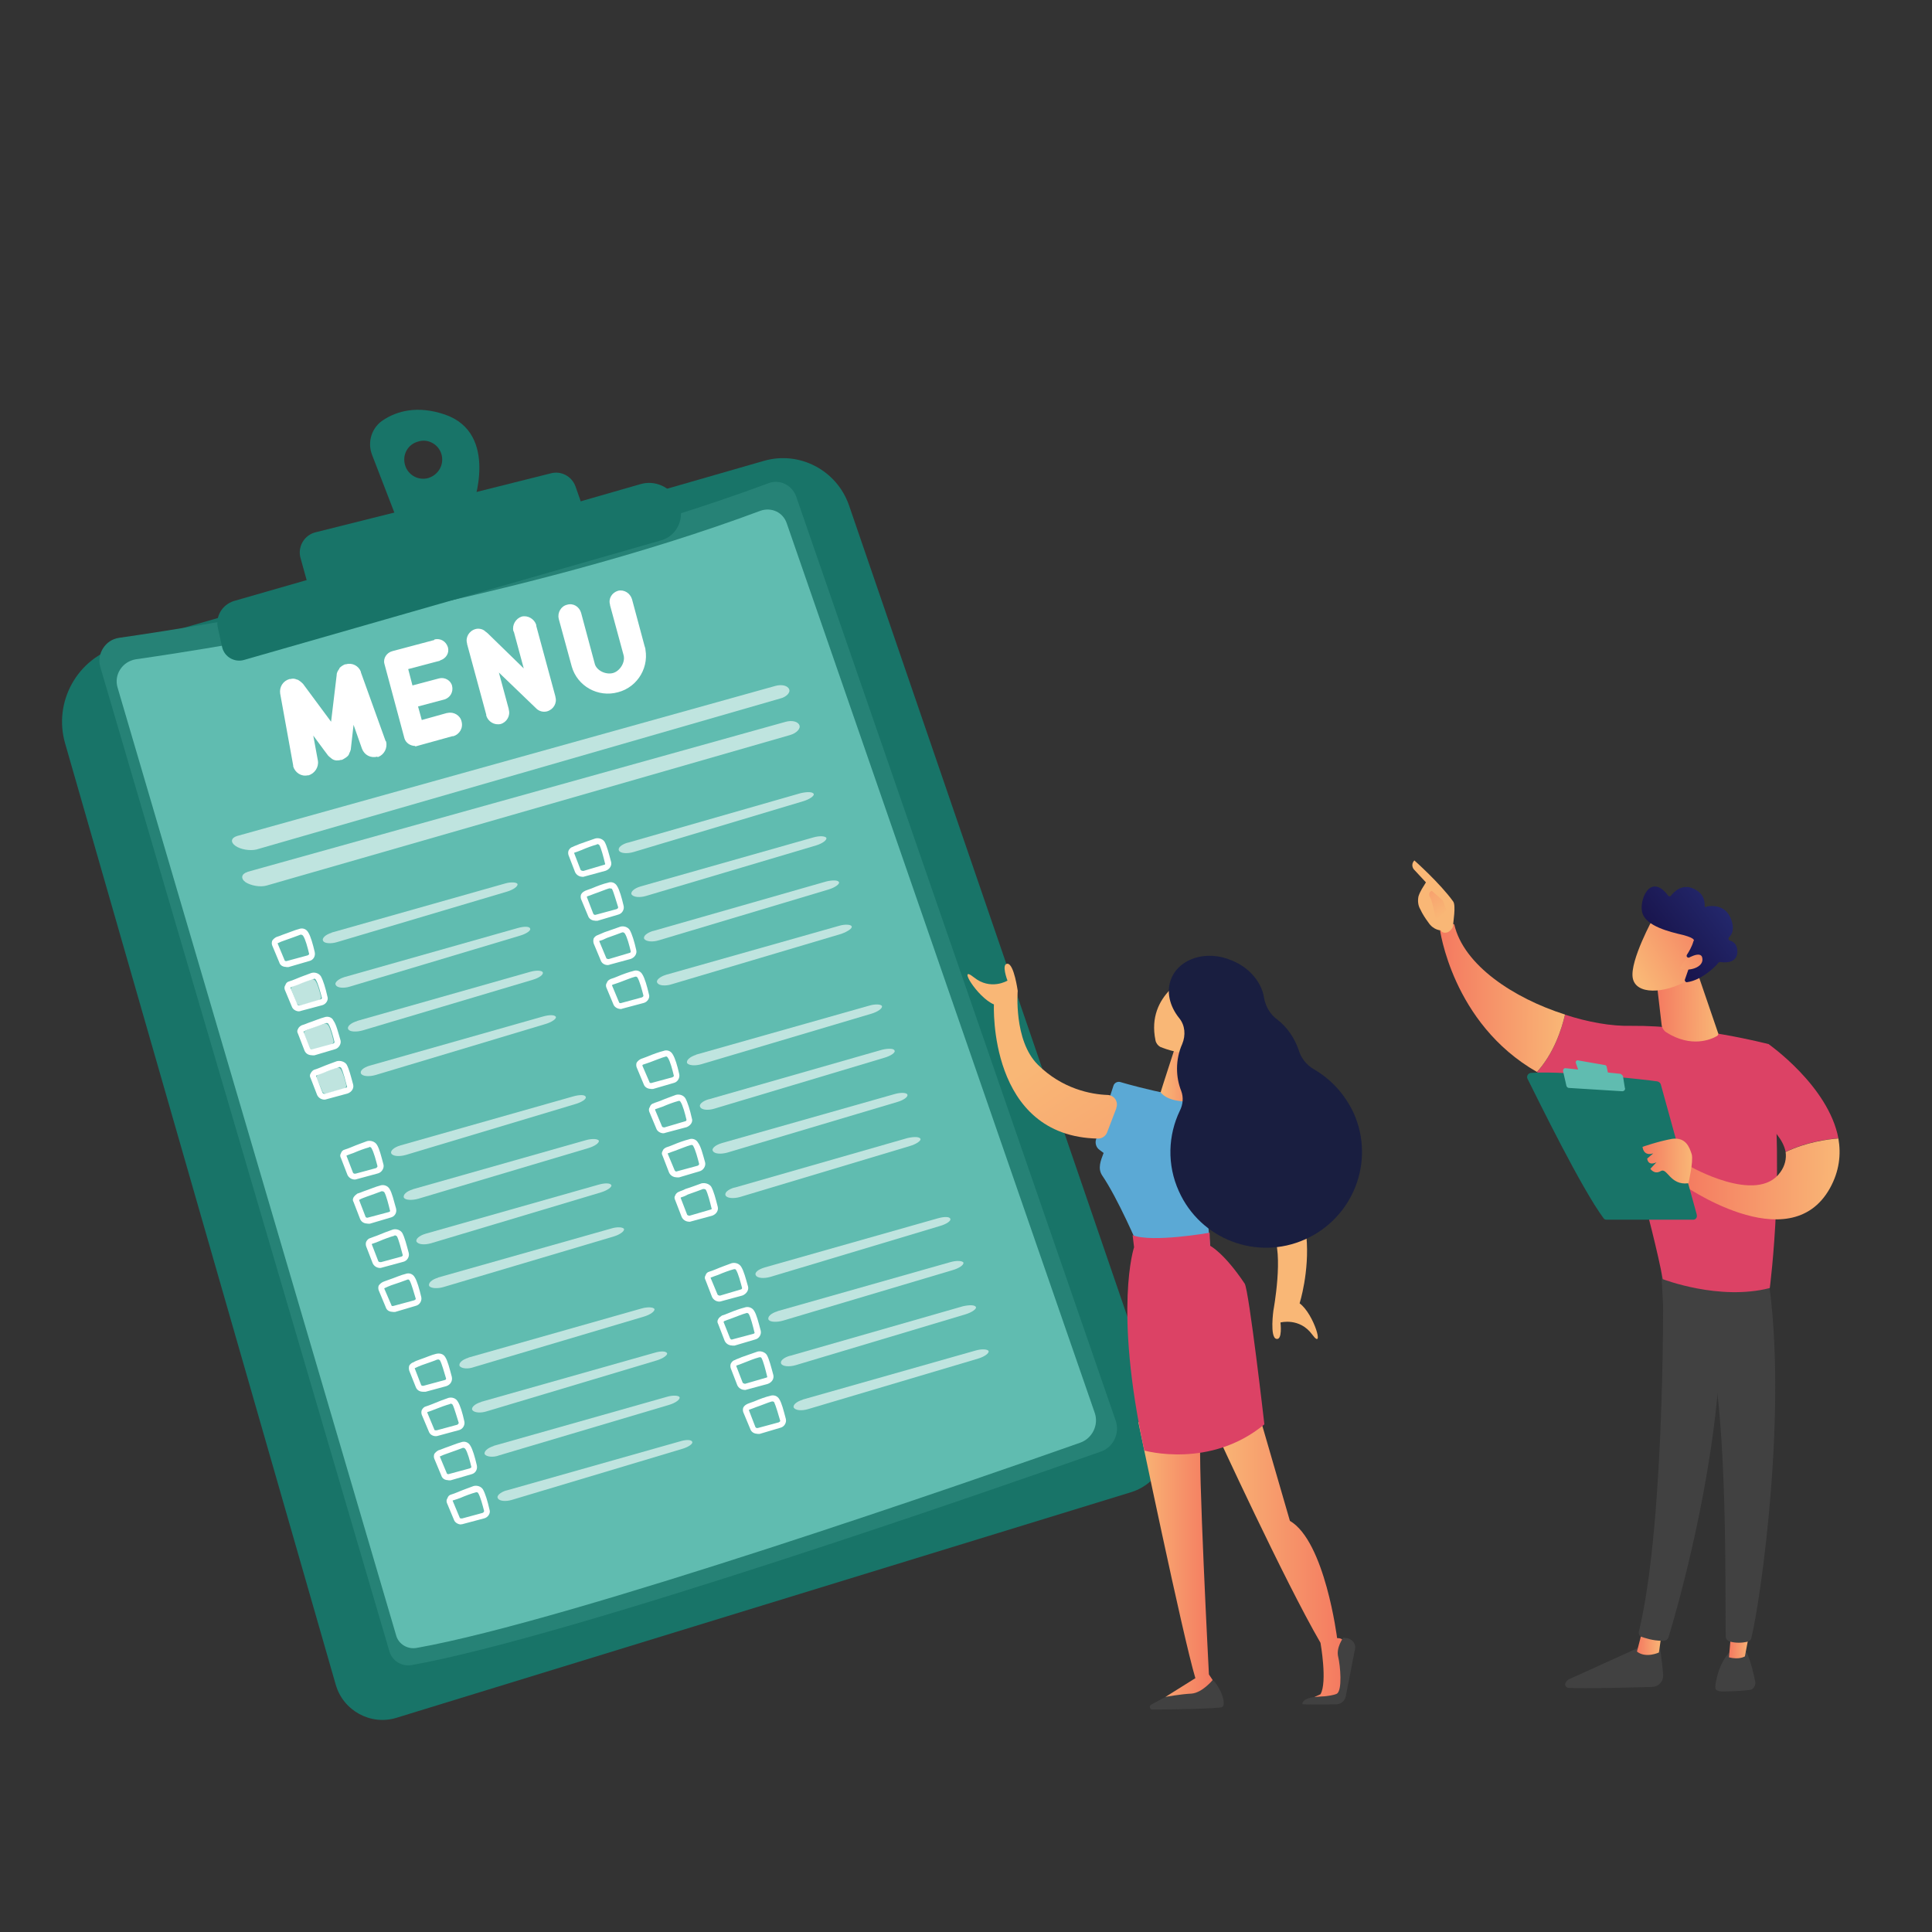 <?xml version="1.0" encoding="UTF-8"?>
<svg xmlns="http://www.w3.org/2000/svg" xmlns:xlink="http://www.w3.org/1999/xlink" version="1.1" viewBox="0 0 1453 1453">
  <rect x="0" y="0" width="1453" height="1453" fill="#333333" stroke="none"/>
  <defs>
    <style>
      .cls-1 {
        fill: none;
      }

      .cls-2 {
        fill: #87e3d7;
      }

      .cls-2, .cls-3, .cls-4 {
        opacity: .6;
      }

      .cls-2, .cls-4 {
        isolation: isolate;
      }

      .cls-5 {
        fill: #dc4265;
      }

      .cls-6 {
        fill: #60bcb0;
      }

      .cls-7, .cls-8 {
        fill-rule: evenodd;
      }

      .cls-7, .cls-9, .cls-4 {
        fill: #fff;
      }

      .cls-10 {
        fill: #5ba9d5;
      }

      .cls-11 {
        fill: #414141;
      }

      .cls-12 {
        fill: url(#linear-gradient-8);
      }

      .cls-13 {
        fill: url(#linear-gradient-7);
      }

      .cls-14 {
        fill: url(#linear-gradient-5);
      }

      .cls-15 {
        fill: url(#linear-gradient-6);
      }

      .cls-16 {
        fill: url(#linear-gradient-9);
      }

      .cls-17 {
        fill: url(#linear-gradient-4);
      }

      .cls-18 {
        fill: url(#linear-gradient-3);
      }

      .cls-19 {
        fill: url(#linear-gradient-2);
      }

      .cls-20, .cls-8 {
        fill: #187468;
      }

      .cls-21 {
        fill: url(#linear-gradient);
      }

      .cls-22 {
        fill: #191e40;
      }

      .cls-23 {
        fill: url(#linear-gradient-10);
      }

      .cls-24 {
        fill: url(#linear-gradient-11);
      }

      .cls-25 {
        fill: url(#linear-gradient-12);
      }

      .cls-26 {
        fill: url(#linear-gradient-13);
      }

      .cls-27 {
        fill: url(#linear-gradient-14);
      }

      .cls-28 {
        fill: url(#linear-gradient-15);
      }

      .cls-29 {
        fill: url(#linear-gradient-16);
      }

      .cls-30 {
        fill: url(#linear-gradient-17);
      }

      .cls-31 {
        fill: #268276;
      }

      .cls-32 {
        clip-path: url(#clippath);
      }
    </style>
    <clipPath id="clippath">
      <rect class="cls-1" width="1452.3" height="1452.3"/>
    </clipPath>
    <linearGradient id="linear-gradient" x1="1249.6" y1="218.6" x2="1231" y2="218.7" gradientTransform="translate(0 1454) scale(1 -1)" gradientUnits="userSpaceOnUse">
      <stop offset="0" stop-color="#f9b776"/>
      <stop offset="1" stop-color="#f47960"/>
    </linearGradient>
    <linearGradient id="linear-gradient-2" x1="1316.4" y1="219.1" x2="1300.4" y2="219.2" gradientTransform="translate(0 1454) scale(1 -1)" gradientUnits="userSpaceOnUse">
      <stop offset="0" stop-color="#f9b776"/>
      <stop offset="1" stop-color="#f47960"/>
    </linearGradient>
    <linearGradient id="linear-gradient-3" x1="1177.1" y1="703.2" x2="1082.4" y2="703.9" gradientTransform="translate(0 1454) scale(1 -1)" gradientUnits="userSpaceOnUse">
      <stop offset="0" stop-color="#f9b776"/>
      <stop offset="1" stop-color="#f47960"/>
    </linearGradient>
    <linearGradient id="linear-gradient-4" x1="1105.3" y1="715.8" x2="1170.8" y2="563.3" gradientTransform="translate(0 1454) scale(1 -1)" gradientUnits="userSpaceOnUse">
      <stop offset="0" stop-color="#f9b776"/>
      <stop offset="1" stop-color="#f47960"/>
    </linearGradient>
    <linearGradient id="linear-gradient-5" x1="1085" y1="765.2" x2="1052.5" y2="816.1" gradientTransform="translate(0 1454) scale(1 -1)" gradientUnits="userSpaceOnUse">
      <stop offset="0" stop-color="#f9b776"/>
      <stop offset="1" stop-color="#f47960"/>
    </linearGradient>
    <linearGradient id="linear-gradient-6" x1="1383.3" y1="567.2" x2="1263.5" y2="568.2" gradientTransform="translate(0 1454) scale(1 -1)" gradientUnits="userSpaceOnUse">
      <stop offset="0" stop-color="#f9b776"/>
      <stop offset="1" stop-color="#f47960"/>
    </linearGradient>
    <linearGradient id="linear-gradient-7" x1="1272.5" y1="580.7" x2="1235.1" y2="581" gradientTransform="translate(0 1454) scale(1 -1)" gradientUnits="userSpaceOnUse">
      <stop offset="0" stop-color="#f9b776"/>
      <stop offset="1" stop-color="#f47960"/>
    </linearGradient>
    <linearGradient id="linear-gradient-8" x1="1292.4" y1="696.2" x2="1244.9" y2="696.6" gradientTransform="translate(0 1454) scale(1 -1)" gradientUnits="userSpaceOnUse">
      <stop offset="0" stop-color="#f9b776"/>
      <stop offset="1" stop-color="#f47960"/>
    </linearGradient>
    <linearGradient id="linear-gradient-9" x1="1229.4" y1="724.1" x2="1290.5" y2="760.7" gradientTransform="translate(0 1454) scale(1 -1)" gradientUnits="userSpaceOnUse">
      <stop offset="0" stop-color="#f9b776"/>
      <stop offset="1" stop-color="#f47960"/>
    </linearGradient>
    <linearGradient id="linear-gradient-10" x1="1324.2" y1="799.2" x2="1236.6" y2="731.2" gradientTransform="translate(0 1454) scale(1 -1)" gradientUnits="userSpaceOnUse">
      <stop offset="0" stop-color="#2b3582"/>
      <stop offset="1" stop-color="#150e42"/>
    </linearGradient>
    <linearGradient id="linear-gradient-11" x1="1245.9" y1="713.8" x2="1296.7" y2="744.2" gradientTransform="translate(0 1454) scale(1 -1)" gradientUnits="userSpaceOnUse">
      <stop offset="0" stop-color="#f9b776"/>
      <stop offset="1" stop-color="#f47960"/>
    </linearGradient>
    <linearGradient id="linear-gradient-12" x1="954.5" y1="521.5" x2="843.1" y2="849" gradientTransform="translate(0 1454) scale(1 -1)" gradientUnits="userSpaceOnUse">
      <stop offset="0" stop-color="#f9b776"/>
      <stop offset="1" stop-color="#f47960"/>
    </linearGradient>
    <linearGradient id="linear-gradient-13" x1="914.6" y1="288.3" x2="1011" y2="288.3" gradientTransform="translate(0 1454) scale(1 -1)" gradientUnits="userSpaceOnUse">
      <stop offset="0" stop-color="#f9b776"/>
      <stop offset="1" stop-color="#f47960"/>
    </linearGradient>
    <linearGradient id="linear-gradient-14" x1="856.1" y1="281.1" x2="911.9" y2="281.1" gradientTransform="translate(0 1454) scale(1 -1)" gradientUnits="userSpaceOnUse">
      <stop offset="0" stop-color="#f9b776"/>
      <stop offset="1" stop-color="#f47960"/>
    </linearGradient>
    <linearGradient id="linear-gradient-15" x1="873" y1="646.5" x2="907.1" y2="646.5" gradientTransform="translate(0 1454) scale(1 -1)" gradientUnits="userSpaceOnUse">
      <stop offset="0" stop-color="#f9b776"/>
      <stop offset="1" stop-color="#f47960"/>
    </linearGradient>
    <linearGradient id="linear-gradient-16" x1="929.9" y1="690.4" x2="1201.2" y2="672" gradientTransform="translate(0 1454) scale(1 -1)" gradientUnits="userSpaceOnUse">
      <stop offset="0" stop-color="#f9b776"/>
      <stop offset="1" stop-color="#f47960"/>
    </linearGradient>
    <linearGradient id="linear-gradient-17" x1="781.9" y1="658.4" x2="973.8" y2="370.6" gradientTransform="translate(0 1454) scale(1 -1)" gradientUnits="userSpaceOnUse">
      <stop offset="0" stop-color="#f9b776"/>
      <stop offset="1" stop-color="#f47960"/>
    </linearGradient>
  </defs>
  <!-- Generator: Adobe Illustrator 28.6.0, SVG Export Plug-In . SVG Version: 1.2.0 Build 709)  -->
  <g>
    <g id="Layer_1">
      <g class="cls-32">
        <g>
          <path class="cls-20" d="M89.8,486.1l484.7-139.5c26.7-7.7,54.8,7,64,33.4l237.6,692.5c7,20.7-4.2,42.9-25,49.6l-552.9,169.8c-19.3,6-40.1-5.3-45.7-24.9L49,559.2c-9.1-31.3,9.1-64.3,40.8-73.1Z"/>
          <path class="cls-31" d="M89.4,479.7c68.9-9.8,304.4-47.8,488.6-116.3,8.4-3.2,17.6,1.4,20.7,9.8l240.4,695.3c3.2,9.5-1.8,20-11.2,23.2-77.7,27.4-398.6,139.2-518.5,160.6-7.4,1.1-14.4-3.2-16.5-10.2L75.4,501.5c-2.8-9.8,3.9-20.4,14.1-21.8Z"/>
          <path class="cls-2" d="M101.7,495.9c66.4-9.5,293.2-45.7,470.3-111.8,8.1-2.8,16.9,1.1,19.7,9.5l231.6,668.9c3.2,9.1-1.8,19.3-10.9,22.5-74.9,26.4-383.5,133.9-498.8,154.3-7,1.4-14.1-2.8-15.8-9.8L88.4,517c-2.8-9.5,3.5-19.3,13.4-21.1Z"/>
          <g class="cls-3">
            <path class="cls-9" d="M586.5,525.4c4.9-1.1,8.1-4.6,7-7-1.1-2.8-5.6-3.9-10.5-2.5l-404.6,112.8c-4.6,1.4-5.3,4.6-1.4,7.4,3.9,2.8,10.9,3.9,15.8,2.8l393.7-113.5Z"/>
          </g>
          <g class="cls-3">
            <path class="cls-9" d="M186.1,655.8c-4.6,1.4-5.3,4.9-1.4,7.7,3.9,2.5,10.9,3.9,15.8,2.5l393.7-113.2c4.9-1.4,8.1-4.9,7-7.4-1.1-2.8-5.6-3.9-10.5-2.5l-404.6,112.8Z"/>
          </g>
          <path class="cls-7" d="M215.3,727.2c-2.5,0-4.6-1.1-5.3-3.5l-5.3-12.7c-.4-1.1-.4-2.1,0-3.5.7-1.1,1.8-2.1,3.2-2.8,1.4-.4,3.2-1.1,4.9-1.8,4.2-1.4,9.1-3.5,12-4.2,2.8-1.1,5.6,0,7,2.5,1.8,2.8,3.5,8.8,4.9,14.8.7,3.2-1.1,6-3.9,6.7l-15.8,4.6h-1.8ZM226.5,702.9h-.4c-2.8,1.1-7.7,2.8-11.6,4.2-2.1.7-3.9,1.4-5.3,2.1-.4,0-.4.4-.4.4l5.3,12.7c0,.4,1.1.7,1.8.4l15.5-4.2c.7-.4,1.1-.7,1.1-1.1-1.1-4.6-2.8-11.2-4.6-13.7-.4-.4-.7-.7-1.4-.7Z"/>
          <g class="cls-3">
            <path class="cls-9" d="M249.4,701.5c-4.6,1.4-7.7,4.2-6.3,6.3,1.1,1.8,6,2.1,10.5.7l127.9-38c4.6-1.4,8.1-3.9,7.7-5.6-.4-1.4-4.9-1.8-9.5-.4l-130.4,36.9Z"/>
          </g>
          <path class="cls-7" d="M224.8,760.6c-2.1,0-4.6-1.4-5.3-3.5l-5.3-12.7c-.4-1.1-.4-2.5.4-3.5.4-1.4,1.4-2.5,2.8-2.8,1.4-.4,3.2-1.1,4.9-1.8,4.2-1.8,9.1-3.5,12-4.6,2.8-.7,5.6.4,7,2.5,1.8,3.2,3.5,8.8,4.9,15.1,1.1,2.8-1.1,6-3.9,6.7l-15.8,4.2c-.5.2-1.1.4-1.8.4ZM236.4,736c-.2,0-.5.1-.7.4-2.8.7-7.7,2.5-11.6,4.2-2.1.7-3.9,1.4-5.3,1.8l-.4.4,5.3,12.7c.4.7,1.1.7,1.8.7l15.5-4.6c.7,0,1.1-.7,1.1-1.1-1.1-4.2-2.8-10.9-4.6-13.7,0-.4-.7-.7-1.1-.7Z"/>
          <path class="cls-4" d="M220.5,741.6c3.2-1.1,9.8-3.9,13.4-4.9,1.4-.4,2.8,0,3.5,1.4,1.4,2.1,2.8,6.7,3.9,11.2.4,1.4-.7,2.8-2.1,3.2l-12.3,3.5c-1.8.4-3.2-.4-3.9-1.8l-3.9-9.8c-.4-1.1,0-2.5,1.4-2.8Z"/>
          <g class="cls-3">
            <path class="cls-9" d="M258.9,734.9c-4.6,1.4-7.7,4.2-6.3,6,1.1,2.1,6,2.5,10.5,1.1l127.9-38.3c4.9-1.4,8.4-3.9,7.7-5.3-.4-1.8-4.6-1.8-9.5-.4l-130.4,36.9Z"/>
          </g>
          <path class="cls-7" d="M234.6,793.6c-2.5,0-4.6-1.1-5.6-3.5l-4.9-12.7c-.7-1.1-.7-2.5,0-3.5.4-1.1,1.4-2.1,2.8-2.8,1.4-.4,3.2-1.1,4.9-1.8,4.2-1.4,9.1-3.5,12-4.2,2.8-1.1,6,0,7,2.5,2.1,2.8,3.5,8.8,5.3,14.8.7,2.8-1.4,6-4.2,6.7l-15.5,4.6h-1.8ZM245.9,769.4h-.7c-2.8,1.1-7.7,2.8-11.6,4.2-2.1.7-3.9,1.4-4.9,2.1-.4,0-.7,0-.4.4l4.9,12.3c.4.7,1.1,1.1,1.8.7l15.5-4.2c.7-.4,1.1-.7,1.1-1.1-1.1-4.6-2.8-11.2-4.6-13.7,0-.4-.7-.7-1.1-.7Z"/>
          <path class="cls-4" d="M230,775c3.2-1.4,10.2-4.2,13.4-4.9,1.4-.7,2.8,0,3.5,1.1,1.4,2.1,2.8,7,3.9,11.6.4,1.1-.7,2.5-2.1,3.2l-12.3,3.2c-1.4.7-3.2,0-3.5-1.4l-4.2-10.2c-.4-1.1.4-2.1,1.4-2.5Z"/>
          <g class="cls-3">
            <path class="cls-9" d="M268.7,767.9c-4.9,1.4-8.1,4.2-6.7,6.3,1.1,1.8,6,2.1,10.9.7l127.6-38c4.9-1.4,8.4-3.9,7.7-5.6-.4-1.4-4.6-1.8-9.5-.4l-130.1,36.9Z"/>
          </g>
          <path class="cls-7" d="M244.1,827c-2.5,0-4.6-1.4-5.6-3.5l-4.9-12.7c-.7-1.1-.7-2.5,0-3.5.7-1.4,1.8-2.5,2.8-2.8,1.4-.4,3.2-1.1,4.9-1.8,4.2-1.8,9.1-3.5,12-4.6,2.8-.7,6,.4,7.4,2.5,1.8,3.2,3.2,8.8,4.9,15.1.7,2.8-1.1,5.6-4.2,6.7l-15.5,4.2c-.7.2-1.3.4-1.8.4ZM255.3,802.4c-.2,0-.5.1-.7.4-2.8.7-7.7,2.5-11.6,4.2-2.1.7-3.9,1.4-4.9,1.8-.4,0-.4.4-.4.4l4.9,12.7c.4.7,1.1.7,1.8.7l15.8-4.6c.7,0,1.1-.7.7-1.1-1.1-4.2-2.8-10.9-4.2-13.7-.4-.4-.7-.7-1.4-.7Z"/>
          <path class="cls-4" d="M239.5,808c3.2-1.1,10.2-3.9,13.4-4.9,1.4-.4,2.8,0,3.5,1.4,1.4,2.1,2.8,6.7,3.9,11.2.4,1.4-.4,2.8-2.1,3.2l-12.3,3.5c-1.4.4-3.2-.4-3.5-1.8l-4.2-9.8c-.4-1.1.4-2.5,1.4-2.8Z"/>
          <g class="cls-3">
            <path class="cls-9" d="M278.2,801.4c-4.9,1.4-7.7,3.9-6.7,6,1.1,2.1,6,2.5,10.9,1.1l127.6-38.3c4.9-1.4,8.4-3.9,8.1-5.3-.7-1.8-4.9-1.8-9.8-.4l-130.1,36.9Z"/>
          </g>
          <path class="cls-7" d="M438.1,659.4c-2.5,0-4.6-1.4-5.6-3.5l-4.9-12.7c-.4-1.1-.4-2.5,0-3.5.7-1.4,1.8-2.5,3.2-2.8,1.1-.7,2.8-1.1,4.9-2.1,4.2-1.4,8.8-3.2,12-4.2,2.8-.7,5.6.4,7,2.5,1.8,3.2,3.2,8.8,4.9,15.1.7,2.8-1.1,5.6-4.2,6.7l-15.5,4.2c-.7.2-1.3.4-1.8.4ZM449.4,634.8c-.2,0-.5.1-.7.4-2.8.7-7.7,2.5-11.6,4.2-1.8.7-3.5,1.4-4.9,1.8-.4,0-.4.4-.4.4l4.9,12.7c.4.4,1.1.7,2.1.7l15.5-4.6c.7,0,1.1-.7.7-1.1-1.1-4.6-2.8-11.2-4.2-13.7-.4-.4-.7-.7-1.4-.7Z"/>
          <g class="cls-3">
            <path class="cls-9" d="M472.2,633.7c-4.9,1.4-7.7,3.9-6.7,6,1.1,2.1,6,2.5,10.9,1.1l127.9-38.3c4.6-1.4,8.1-3.9,7.7-5.3-.7-1.8-4.9-1.8-9.8-.7l-130.1,37.3Z"/>
          </g>
          <path class="cls-7" d="M447.6,692.4c-2.5,0-4.6-1.4-5.3-3.5l-5.3-12.7c-.4-1.1-.4-2.5,0-3.5.7-1.4,1.8-2.1,3.2-2.8,1.1-.4,2.8-1.1,4.9-1.8,4.2-1.8,8.8-3.5,12-4.2,2.8-1.1,5.6,0,7,2.5,1.8,2.8,3.5,8.8,4.9,14.8.7,2.8-1.1,6-4.2,6.7l-15.5,4.6h-1.8ZM458.9,668.1h-.7c-2.5.7-7.4,2.8-11.6,4.2-1.8.7-3.5,1.4-4.9,1.8l-.4.4,4.9,12.7c.4.7,1.1,1.1,2.1.7l15.5-4.2c.7-.4,1.1-.7,1.1-1.4-1.4-4.2-3.2-10.9-4.6-13.7-.4-.4-.7-.4-1.4-.4Z"/>
          <g class="cls-3">
            <path class="cls-9" d="M481.7,666.7c-4.9,1.4-7.7,4.2-6.7,6,1.4,2.1,6.3,2.5,10.9,1.1l127.9-38c4.6-1.4,8.1-3.9,7.7-5.6-.7-1.4-4.9-1.8-9.8-.4l-130.1,36.9Z"/>
          </g>
          <path class="cls-7" d="M457.1,725.8c-2.5,0-4.6-1.4-5.3-3.5l-5.3-12.7c-.4-1.4-.4-2.5,0-3.9.7-1.1,1.8-2.1,3.2-2.5,1.4-.7,2.8-1.1,4.9-2.1,4.2-1.4,9.1-3.2,12-4.2,2.8-.7,5.6.4,7,2.5,1.8,3.2,3.5,8.8,4.9,15.1.7,2.8-1.1,5.6-4.2,6.7l-15.5,4.2c-.5.2-1.1.4-1.8.4ZM468.4,701.2h-.4c-2.8,1.1-7.7,2.8-11.6,4.2-2.1,1.1-3.9,1.8-5.3,2.1-.4,0-.4.4-.4.4l5.3,12.7c0,.4,1.1.7,1.8.7l15.5-4.6c.7,0,1.1-.7,1.1-1.1-1.1-4.6-2.8-11.2-4.6-13.7-.4-.4-.7-.7-1.4-.7Z"/>
          <g class="cls-3">
            <path class="cls-9" d="M491.2,700.1c-4.6,1.4-7.7,3.9-6.7,6,1.4,2.1,6.3,2.5,10.9,1.1l127.9-38.3c4.6-1.4,8.1-3.9,7.7-5.3-.4-1.8-4.9-1.8-9.5-.7l-130.4,37.3Z"/>
          </g>
          <path class="cls-7" d="M466.6,758.8c-2.1,0-4.6-1.4-5.3-3.5l-5.3-12.7c-.4-1.1-.4-2.5.4-3.5.4-1.4,1.4-2.1,2.8-2.8,1.4-.4,3.2-1.1,4.9-1.8,4.2-1.8,9.1-3.5,12-4.2,2.8-1.1,5.6,0,7,2.5,1.8,2.8,3.5,8.8,4.9,14.8,1.1,2.8-1.1,6-3.9,6.7l-15.8,4.2c-.5.2-1.1.4-1.8.4ZM460.6,740.5c0,.4-.4.4-.4.4l5.3,12.7c0,.7,1.1,1.1,1.8.7l15.5-4.2c.7-.4,1.1-.7,1.1-1.4-1.1-4.2-2.8-10.9-4.6-13.7-.4-.4-1.1-.7-1.8-.4-2.8.7-7.7,2.8-11.6,4.2-2.1.7-3.9,1.4-5.3,1.8Z"/>
          <g class="cls-3">
            <path class="cls-9" d="M500.7,733.2c-4.6,1.4-7.7,4.2-6.3,6,1.1,2.1,6,2.5,10.5,1.1l127.9-38c4.9-1.8,8.4-4.2,7.7-5.6-.4-1.4-4.9-1.8-9.5-.4l-130.4,36.9Z"/>
          </g>
          <path class="cls-7" d="M266.9,887.1c-2.5,0-4.6-1.4-5.6-3.5l-4.9-12.7c-.7-1.1-.7-2.5,0-3.5.4-1.4,1.4-2.5,2.8-2.8,1.4-.4,3.2-1.1,4.9-1.8,4.2-1.8,9.1-3.5,12-4.6,2.8-.7,6,.4,7.4,2.8,1.8,2.8,3.2,8.4,4.9,14.8.7,2.8-1.4,6-4.2,6.7l-15.5,4.2c-.7.2-1.3.4-1.8.4ZM278.2,862.5c-.2,0-.5.1-.7.4-2.8.7-7.7,2.5-11.6,4.2-2.1.7-3.9,1.4-4.9,1.8-.4,0-.4.4-.4.4l4.9,12.7c.4.7,1.1.7,1.8.7l15.5-4.2c.7-.4,1.1-1.1,1.1-1.4-1.1-4.2-2.8-10.9-4.6-13.7,0-.4-.7-.7-1.1-.7Z"/>
          <g class="cls-3">
            <path class="cls-9" d="M301,861.5c-4.9,1.4-7.7,4.2-6.7,6,1.1,2.1,6,2.5,10.9,1.1l127.6-38.3c4.9-1.4,8.4-3.9,7.7-5.3-.4-1.8-4.6-1.8-9.5-.4l-130.1,36.9Z"/>
          </g>
          <path class="cls-7" d="M276.4,920.2c-2.5,0-4.6-1.1-5.6-3.5l-4.9-12.7c-.7-1.1-.7-2.1,0-3.5.7-1.1,1.8-2.1,2.8-2.8,1.4-.4,3.2-1.1,4.9-1.8,4.2-1.4,9.1-3.5,12-4.2,2.8-1.1,6,0,7.4,2.5,1.8,2.8,3.2,8.8,4.9,14.8.7,3.2-1.1,6-4.2,6.7l-15.5,4.6h-1.8ZM287.7,895.9h-.7c-2.8,1.1-7.7,2.8-11.6,4.2-1.8.7-3.9,1.4-4.9,2.1-.4,0-.4.4-.4.4l4.9,12.7c.4.4,1.1.7,1.8.4l15.8-4.2c.7-.4,1.1-.7.7-1.1-1.1-4.6-2.8-11.2-4.2-13.7-.4-.4-.7-.7-1.4-.7Z"/>
          <g class="cls-3">
            <path class="cls-9" d="M310.5,894.5c-4.9,1.4-7.7,4.2-6.7,6.3,1.1,1.8,6,2.1,10.9.7l127.6-38c4.9-1.4,8.4-3.9,8.1-5.6-.7-1.4-4.9-1.8-9.8-.4l-130.1,36.9Z"/>
          </g>
          <path class="cls-7" d="M285.9,953.6c-2.5,0-4.6-1.4-5.6-3.5l-4.9-12.7c-.4-1.1-.4-2.5,0-3.5.7-1.4,1.8-2.5,3.2-2.8,1.1-.4,2.8-1.1,4.9-1.8,4.2-1.8,8.8-3.5,12-4.6,2.8-.7,5.6.4,7,2.5,1.8,3.2,3.2,8.8,4.9,15.1.7,2.8-1.1,6-4.2,6.7l-15.5,4.2c-.7.2-1.3.4-1.8.4ZM297.2,929c-.2,0-.5.1-.7.4-2.8.7-7.7,2.5-11.6,4.2-1.8.7-3.5,1.4-4.9,1.8-.4,0-.4.4-.4.4l4.9,12.7c.4.7,1.1.7,2.1.7l15.5-4.2c.7-.4,1.1-1.1.7-1.4-1.1-4.2-2.8-10.9-4.2-13.7-.4-.4-.7-.7-1.4-.7Z"/>
          <g class="cls-3">
            <path class="cls-9" d="M320,927.9c-4.9,1.4-7.7,4.2-6.7,6,1.4,2.1,6,2.5,10.9,1.1l127.9-38.3c4.6-1.4,8.1-3.9,7.7-5.3-.7-1.8-4.9-1.8-9.8-.4l-130.1,36.9Z"/>
          </g>
          <path class="cls-7" d="M295.4,986.6c-2.5,0-4.6-1.1-5.3-3.5l-5.3-12.7c-.4-1.1-.4-2.5,0-3.5.7-1.1,1.8-2.1,3.2-2.8,1.1-.4,2.8-1.1,4.9-1.8,4.2-1.4,8.8-3.5,12-4.2,2.8-1.1,5.6,0,7,2.5,1.8,2.8,3.5,8.8,4.9,14.8.7,2.8-1.1,6-4.2,6.7l-15.5,4.6h-1.8ZM289.4,968.7q-.4,0-.4.4l5.3,12.3c0,.7.7,1.1,1.8.7l15.5-4.2c.7-.4,1.1-.7,1.1-1.1-1.4-4.6-3.2-11.2-4.6-13.7-.4-.7-1.1-1.1-1.8-.7-2.8,1.1-7.7,2.8-12,4.2-1.8.7-3.5,1.4-4.9,2.1Z"/>
          <g class="cls-3">
            <path class="cls-9" d="M329.5,960.9c-4.9,1.4-7.7,4.2-6.7,6.3,1.4,1.8,6.3,2.1,10.9.7l127.9-38c4.6-1.4,8.1-3.9,7.7-5.6-.7-1.4-4.9-1.8-9.5-.4l-130.4,36.9Z"/>
          </g>
          <path class="cls-7" d="M489.4,818.9c-2.5,0-4.6-1.4-5.3-3.5l-5.3-12.7c-.4-1.1-.4-2.5,0-3.5.7-1.1,1.8-2.1,3.2-2.8,1.4-.4,2.8-1.1,4.9-1.8,4.2-1.8,9.1-3.5,12-4.2,2.8-1.1,5.6,0,7,2.5,1.8,2.8,3.5,8.4,4.9,14.8.7,2.8-1.1,6-3.9,6.7l-15.8,4.6h-1.8ZM483.5,800.7q-.4.4-.4.7l5.3,12.3c0,.7,1.1,1.1,1.8.7l15.5-4.2c.7-.4,1.1-.7,1.1-1.1-1.1-4.6-2.8-11.2-4.6-13.7-.4-.7-1.1-1.1-1.8-.7-2.8.7-7.7,2.8-11.6,4.2-2.1.7-3.9,1.4-5.3,1.8Z"/>
          <g class="cls-3">
            <path class="cls-9" d="M523.5,793.3c-4.6,1.4-7.7,4.2-6.7,6.3,1.4,1.8,6.3,2.1,10.9.7l127.9-38c4.6-1.4,8.1-3.9,7.7-5.6-.4-1.4-4.9-1.8-9.5-.4l-130.4,36.9Z"/>
          </g>
          <path class="cls-7" d="M498.9,852.3c-2.1,0-4.6-1.4-5.3-3.5l-5.3-12.7c-.4-1.1-.4-2.5.4-3.5.4-1.4,1.4-2.5,2.8-2.8,1.4-.7,3.2-1.1,4.9-1.8,4.2-1.8,9.1-3.5,12-4.6,2.8-.7,5.6.4,7,2.5,1.8,3.2,3.5,8.8,4.9,15.1,1.1,2.8-1.1,5.6-3.9,6.7l-15.8,4.2c-.5.2-1.1.4-1.8.4ZM493,834.1l-.4.4,5.3,12.7c0,.4,1.1.7,1.8.7l15.5-4.6c.7,0,1.1-.7,1.1-1.1-1.1-4.6-2.8-11.2-4.6-13.7-.4-.7-1.1-.7-1.8-.4-2.8.7-7.7,2.5-11.6,4.2-2.1.7-3.9,1.4-5.3,1.8Z"/>
          <g class="cls-3">
            <path class="cls-9" d="M533,826.7c-4.6,1.4-7.7,3.9-6.3,6,1.1,2.1,6,2.5,10.5,1.1l127.9-38.3c4.9-1.4,8.4-3.9,7.7-5.3-.4-1.8-4.9-1.8-9.5-.7l-130.4,37.3Z"/>
          </g>
          <path class="cls-7" d="M508.8,885.4c-2.5,0-4.6-1.4-5.6-3.5l-4.9-12.7c-.7-1.1-.7-2.5,0-3.5.4-1.4,1.4-2.1,2.8-2.8,1.4-.4,3.2-1.1,4.9-1.8,4.2-1.8,9.1-3.5,12-4.2,2.8-1.1,5.6,0,7,2.5,2.1,2.8,3.5,8.4,5.3,14.8.7,2.8-1.4,6-4.2,6.7l-15.5,4.6h-1.8ZM502.8,867.1c-.4.4-.7.4-.7.4l5.3,12.7c.4.7,1.1,1.1,1.8.7l15.5-4.2c.7-.4,1.1-.7,1.1-1.4-1.1-4.2-2.8-10.9-4.6-13.7,0-.4-1.1-.7-1.8-.4-2.8.7-7.7,2.8-11.6,4.2-2.1.7-3.9,1.4-4.9,1.8Z"/>
          <g class="cls-3">
            <path class="cls-9" d="M542.9,859.7c-4.9,1.4-8.1,4.2-6.7,6,1.1,2.1,6,2.5,10.9,1.1l127.6-38c4.9-1.4,8.4-3.9,7.7-5.6-.4-1.4-4.6-1.8-9.5-.4l-130.1,36.9Z"/>
          </g>
          <path class="cls-7" d="M518.3,918.8c-2.5,0-4.6-1.4-5.6-3.5l-4.9-12.7c-.7-1.4-.7-2.5,0-3.5.4-1.4,1.8-2.5,2.8-2.8,1.4-.7,3.2-1.1,4.9-2.1,4.6-1.4,9.1-3.2,12-4.2,2.8-.7,6,.4,7.4,2.5,1.8,3.2,3.2,8.4,4.9,15.1.7,2.8-1.1,5.6-4.2,6.7l-15.5,4.2c-.7.2-1.3.4-1.8.4ZM512.3,900.5c-.4,0-.4.4-.4.4l4.9,12.7c.4.4,1.1.7,1.8.7l15.8-4.6c.7,0,1.1-.7.7-1.1-1.1-4.6-2.8-11.2-4.2-13.7-.4-.7-1.4-.7-2.1-.7-2.8,1.1-7.7,2.8-11.6,4.2-1.8,1.1-3.9,1.8-4.9,2.1Z"/>
          <g class="cls-3">
            <path class="cls-9" d="M552.4,893.1c-4.9,1.4-7.7,3.9-6.7,6,1.1,2.1,6,2.5,10.9,1.1l127.6-38.3c4.9-1.4,8.4-3.9,8.1-5.3-.7-1.8-4.9-1.8-9.8-.7l-130.1,37.3Z"/>
          </g>
          <path class="cls-7" d="M318.3,1046.7c-2.5,0-4.6-1-5.6-3.5l-4.9-12.3c-.4-1.4-.4-2.5,0-3.9.7-1.1,1.8-2.1,3.2-2.5,1.1-.7,2.8-1.4,4.9-2.1,4.2-1.4,8.8-3.5,12-4.2,2.8-.7,5.6,0,7,2.5,1.8,2.8,3.2,8.4,4.9,14.8.7,3.2-1.1,6-4.2,7l-15.5,4.2h-1.8ZM329.5,1022.5h-.7c-2.5,1.1-7.7,2.8-11.6,4.2-1.8.7-3.5,1.4-4.9,2.1-.4,0-.4.3-.4.3l4.9,12.7c.4.3,1.1.7,2.1.3l15.5-4.2c.7,0,1.1-.7,1.1-1.1-1.4-4.6-3.2-11.2-4.6-13.7-.4-.3-.7-.7-1.4-.7Z"/>
          <g class="cls-3">
            <path class="cls-9" d="M352.4,1021.1c-4.9,1.4-7.7,4.2-6.7,6.3,1.4,1.8,6,2.5,10.9.7l127.9-38c4.6-1.4,8.1-3.9,7.7-5.6-.7-1.4-4.9-1.8-9.8-.4l-130.1,36.9Z"/>
          </g>
          <path class="cls-7" d="M327.8,1080.1c-2.5,0-4.6-1.4-5.3-3.5l-5.3-12.6c-.4-1.1-.4-2.5,0-3.5.7-1.4,1.8-2.5,3.2-2.8,1.1-.3,2.8-1,4.9-1.8,4.2-1.8,8.8-3.5,12-4.6,2.8-.7,5.6.3,7,2.8,1.8,2.8,3.5,8.4,4.9,14.8.7,2.8-1.1,6-4.2,6.7l-15.5,4.2c-.5.2-1.1.3-1.8.3ZM339,1055.5c-.2,0-.4.1-.4.4-2.8.7-7.7,2.5-12,4.2-1.8.7-3.5,1.4-4.9,1.8-.4,0-.4.4-.4.4l5.3,12.7c0,.7.7.7,1.8.7l15.5-4.2c.7-.4,1.1-1.1,1.1-1.4-1.4-4.2-3.2-10.9-4.6-13.7-.4-.3-.7-.7-1.4-.7Z"/>
          <g class="cls-3">
            <path class="cls-9" d="M361.9,1054.4c-4.9,1.4-7.7,4.2-6.7,6,1.4,2.1,6.3,2.5,10.9,1l127.9-38.3c4.6-1.4,8.1-3.9,7.7-5.3-.7-1.8-4.9-1.8-9.5-.4l-130.4,36.9Z"/>
          </g>
          <path class="cls-7" d="M337.2,1113.2c-2.5,0-4.6-1.1-5.3-3.5l-5.3-12.7c-.4-1.1-.4-2.1,0-3.5.7-1,1.8-2.1,3.2-2.8,1.4-.3,2.8-1.1,4.9-1.8,4.2-1.4,9.1-3.5,12-4.2,2.8-1.1,5.6,0,7,2.5,1.8,2.8,3.5,8.8,4.9,14.8.7,3.2-1.1,6-3.9,6.7l-15.8,4.6h-1.8ZM348.5,1088.9h-.4c-2.8,1.1-7.7,2.8-11.6,4.2-2.1.7-3.9,1.4-5.3,2.1-.4,0-.4.3-.4.3l5.3,12.7c0,.3,1.1.7,1.8.3l15.5-4.2c.7-.3,1.1-.7,1.1-1-1.1-4.6-2.8-11.2-4.6-13.7-.4-.3-.7-.7-1.4-.7Z"/>
          <g class="cls-3">
            <path class="cls-9" d="M371.3,1087.5c-4.6,1.4-7.7,4.2-6.7,6.3,1.4,1.8,6.3,2.5,10.9.7l127.9-38c4.6-1.4,8.1-3.9,7.7-5.6-.4-1.4-4.9-1.8-9.5-.4l-130.4,36.9Z"/>
          </g>
          <path class="cls-7" d="M346.7,1146.5c-2.1,0-4.6-1.4-5.3-3.5l-5.3-12.7c-.4-1-.4-2.5.4-3.5.4-1.4,1.4-2.5,2.8-2.8,1.4-.4,3.2-1.1,4.9-1.8,4.2-1.8,9.1-3.5,12-4.6,2.8-.7,5.6.4,7,2.5,1.8,3.2,3.5,8.8,4.9,15.1,1.1,2.8-1.1,6-3.9,6.7l-15.8,4.2c-.5.2-1.1.3-1.8.3ZM340.8,1128.2l-.4.4,5.3,12.7c0,.7,1.1.7,1.8.7l15.5-4.2c.7-.3,1.1-1.1,1.1-1.4-1.1-4.2-2.8-10.9-4.6-13.7-.4-.3-1.1-.7-1.8-.3-2.8.7-7.7,2.5-11.6,4.2-2.1.7-3.9,1.4-5.3,1.8Z"/>
          <g class="cls-3">
            <path class="cls-9" d="M380.8,1120.9c-4.6,1.4-7.7,4.2-6.3,6,1.1,2.1,6,2.5,10.5,1.1l127.9-38.3c4.9-1.4,8.4-3.9,7.7-5.3-.4-1.8-4.9-1.8-9.5-.3l-130.4,36.9Z"/>
          </g>
          <path class="cls-7" d="M541.1,978.9c-2.5,0-4.6-1.4-5.6-3.5l-4.9-12.7c-.7-1.1-.7-2.5,0-3.5.4-1.4,1.4-2.5,2.8-2.8,1.4-.4,3.2-1.1,4.9-1.8,4.2-1.8,9.1-3.5,12-4.6,2.8-.7,5.6.4,7,2.5,2.1,3.2,3.5,8.8,5.3,15.1.7,2.8-1.4,5.6-4.2,6.7l-15.5,4.2c-.7.2-1.3.4-1.8.4ZM535.1,960.6c-.4,0-.7.4-.7.4l5.3,12.7c.4.4,1.1.7,1.8.7l15.5-4.6c.7,0,1.1-.7,1.1-1.1-1.1-4.2-2.8-10.9-4.6-13.7,0-.4-1.1-.7-1.8-.4-2.8.7-7.7,2.5-11.6,4.2-2.1.7-3.9,1.4-4.9,1.8Z"/>
          <g class="cls-3">
            <path class="cls-9" d="M575.2,953.2c-4.9,1.4-8.1,3.9-6.7,6,1.1,2.1,6,2.5,10.9,1.1l127.6-38.3c4.9-1.4,8.4-3.9,7.7-5.3-.4-1.8-4.6-1.8-9.5-.4l-130.1,36.9Z"/>
          </g>
          <path class="cls-7" d="M550.6,1011.9c-2.5,0-4.6-1.4-5.6-3.5l-4.9-12.7c-.7-1.1-.7-2.5,0-3.5.4-1.1,1.8-2.1,2.8-2.8,1.4-.4,3.2-1.1,4.9-1.8,4.2-1.8,9.1-3.5,12-4.2,2.8-1.1,6,0,7.4,2.5,1.8,2.8,3.2,8.4,4.9,14.8.7,2.8-1.1,6-4.2,6.7l-15.5,4.6h-1.8ZM544.6,993.6q-.4.4-.4.7l4.9,12.3c.4.7,1.1,1.1,1.8.7l15.8-4.2c.7-.3,1.1-.7.7-1.1-1.1-4.6-2.8-11.2-4.2-13.7-.4-.7-1.4-1.1-2.1-.7-2.8.7-7.7,2.8-11.6,4.2-2.1.7-3.9,1.4-4.9,1.8Z"/>
          <g class="cls-3">
            <path class="cls-9" d="M584.7,986.2c-4.9,1.4-7.7,4.2-6.7,6.3,1.1,1.8,6,2.1,10.9.7l127.6-38c4.9-1.4,8.4-3.9,8.1-5.6-.7-1.4-4.9-1.8-9.8-.4l-130.1,36.9Z"/>
          </g>
          <path class="cls-7" d="M560.1,1045.3c-2.5,0-4.6-1.4-5.6-3.5l-4.9-12.7c-.4-1.1-.4-2.5,0-3.5.7-1.4,1.8-2.5,3.2-2.8,1.1-.7,2.8-1.1,4.9-2.1,4.2-1.4,8.8-3.2,12-4.2,2.5-.7,5.6.4,7,2.5,1.8,3.2,3.2,8.8,4.9,15.1.7,2.8-1.1,5.6-4.2,6.7l-15.5,4.2c-.7.2-1.3.4-1.8.4ZM554.1,1027c-.4,0-.4.3-.4.3l4.9,12.7c.4.3,1.1.7,1.8.7l15.8-4.6c.7,0,1.1-.7.7-1.1-1.1-4.6-2.8-11.2-4.2-13.7-.4-.7-1.1-.7-2.1-.4-2.8.7-7.4,2.5-11.6,4.2-1.8.7-3.5,1.4-4.9,1.8Z"/>
          <g class="cls-3">
            <path class="cls-9" d="M594.2,1019.6c-4.9,1.4-7.7,3.9-6.7,6,1.1,2.1,6,2.5,10.9,1.1l127.9-38.3c4.6-1.4,8.1-3.9,7.7-5.3-.7-1.8-4.9-1.8-9.8-.7l-130.1,37.3Z"/>
          </g>
          <path class="cls-7" d="M569.6,1078.3c-2.5,0-4.6-1.4-5.3-3.5l-5.3-12.7c-.4-1.1-.4-2.5,0-3.5.7-1.4,1.8-2.1,3.2-2.8,1.1-.4,2.8-1.1,4.9-1.8,4.2-1.8,8.8-3.5,12-4.2,2.8-1,5.6,0,7,2.5,1.8,2.8,3.2,8.4,4.9,14.8.7,2.8-1.1,6-4.2,6.7l-15.5,4.6h-1.8ZM563.6,1060.1l-.4.4,4.9,12.7c.4.7,1.1,1,2.1.7l15.5-4.2c.7-.4,1.1-.7,1.1-1.1-1.4-4.6-3.2-11.2-4.6-14.1-.4-.4-1.1-.7-2.1-.4-2.5.7-7.4,2.8-11.6,4.2-1.8.7-3.5,1.4-4.9,1.8Z"/>
          <g class="cls-3">
            <path class="cls-9" d="M603.7,1052.7c-4.9,1.4-7.7,4.2-6.7,6,1.4,2.1,6,2.5,10.9,1l127.9-38c4.6-1.4,8.1-3.9,7.7-5.6-.7-1.4-4.9-1.8-9.8-.4l-130.1,36.9Z"/>
          </g>
          <path class="cls-8" d="M355.5,380.6l-56.6,10.9-19-49.2c-3.9-9.8-.4-21.1,8.8-26.7,9.8-6.3,25-10.9,45.7-3.9,41.5,14.1,21.1,68.9,21.1,68.9ZM332,341.6c-2.1-7.4-10.2-12-17.6-9.5-7.7,2.1-12,9.8-9.8,17.6,2.1,7.4,9.8,12,17.6,9.8,7.7-2.5,12-10.2,9.8-17.9Z"/>
          <path class="cls-20" d="M233.2,445.6l-7-25.3c-2.8-8.8,2.5-17.9,11.2-20l176.8-44.3c7.7-2.1,15.8,2.1,18.6,9.8l8.4,23.9-208.1,55.9Z"/>
          <path class="cls-20" d="M175.9,452l305.8-87.9c10.9-3.2,22.5,2.1,27.8,12.3l.7,1.4c5.3,11.2-.7,25-12.7,28.5l-313.9,90c-7,2.1-14.8-2.1-16.5-9.5l-3.2-14.4c-2.1-8.8,3.2-17.6,12-20.4Z"/>
          <path class="cls-9" d="M283.8,569c-4.9,1.4-9.8-1.1-11.6-6,0,0-2.8-8.1-6.3-17.9-1.1,10.2-2.1,18.6-2.1,18.6-.2.9-.6,1.9-1.1,2.8-.2,1.2-1.1,2.2-2.5,3.2-1.1.7-2.1,1.4-3.2,1.8h-.7c-1.1.4-2.5.4-3.5.4-1.6-.2-2.9-.8-3.9-1.8-.7-.5-1.4-1.1-2.1-1.8,0,0-5.3-7-11.2-15.1,1.8,10.2,3.5,18.6,3.5,19,.7,4.9-2.5,9.5-7,10.9h-.7c-4.9,1.1-9.5-2.1-10.9-6.7v-.7l-9.8-54.1c-.7-4.9,2.1-9.5,7-10.9h.7c1.6-.5,3.3-.4,4.9.4h.4c1.4.7,2.8,1.8,4.2,3.2l21.1,28.5,4.2-35.1c0-2.1,1.1-3.5,2.1-4.9v-.4c1.1-1.1,2.5-2.1,4.2-2.8h.7c4.6-1.4,9.5,1.1,11.2,5.6v.4l18.6,51.7.4.4c1.1,4.9-1.4,9.8-6,11.6h-.7Z"/>
          <path class="cls-9" d="M330.9,496.9l-23.9,6.3,3.2,12.3,20-5.3c4.2-1.1,8.8,1.4,9.8,5.6,1.1,4.6-1.4,8.8-5.6,10.2l-20,5.3,2.8,10.2,19-5.3h.4c4.6-1.1,9.5,1.8,10.5,6.3,1.4,4.9-1.4,9.8-6.3,11.2h-.7l-27.8,7.7v-.4c-3.5,0-7-2.1-8.1-5.6l-15.1-56.2c-1.1-4.2,1.8-8.4,6-9.5l31.6-8.4v-.4c4.6-1.1,8.8,1.4,10.2,6,1.1,4.2-1.4,8.4-6,9.8Z"/>
          <path class="cls-9" d="M417.7,523.7v.4c1.4,4.6-1.4,9.5-6.3,10.9-2.8.7-5.6,0-7.7-1.8l-28.5-27.4,7.4,27.4v.4c1.4,4.6-1.4,9.5-6,10.9-4.9,1.1-9.5-1.8-10.9-6.3v-.7l-14.4-53.1v-.4c-1.4-4.6,1.4-9.5,6.3-10.9,2.5-.7,5.3,0,7,1.4l.4.4c.7.5,1.3.9,1.8,1.4l27.1,26.4-7.4-27.4-.4-.7c-1.1-4.6,1.8-9.5,6.3-10.9,4.6-1.1,9.5,1.8,10.9,6.3v.7l14.4,53.1Z"/>
          <path class="cls-9" d="M420.2,465.3c-1.1-4.6,1.8-9.5,6.3-10.5,4.6-1.4,9.1,1.4,10.5,6l10.2,38c1.1,5.3,8.1,8.8,13.7,7.4,5.3-1.4,9.5-8.1,8.1-13.4l-10.2-37.6v-.4c-1.4-4.6,1.4-9.1,6-10.5,4.6-1.1,9.1,1.8,10.5,6.3l10.2,38s0-.7-.7-2.8c4.2,15.1-4.9,30.9-20,34.8-15.1,4.2-30.6-4.6-34.8-19.3l-9.8-35.9Z"/>
          <path class="cls-11" d="M1248,1235.4s1.8,12.3,2.8,24.2c.3,4.9-3.2,8.8-8.1,9.1-16.2.4-50.6,1.4-62.9.7-1.8,0-3.2-1.8-2.5-3.5.7-1.4,1.8-2.8,3.2-3.2l57.3-26,10.2-1.4Z"/>
          <path class="cls-21" d="M1249.7,1228.4l-2.1,14.4s-9.8,4.6-16.5-.7l4.2-16.2,14.4,2.5Z"/>
          <path class="cls-11" d="M1250.4,952.8c.7,3.9,2.5,190.9-17.9,274.5-.3,1.4.4,2.8,1.4,3.5,3.2,1.1,9.1,3.2,16.5,3.2,2.1.3,4.2-1.1,4.6-3.2,6-19.7,34.1-116.7,38.7-209.8,4.6-104,0-3.5,0-3.5l-2.1-64.3-41.1-.4Z"/>
          <path class="cls-11" d="M1313.4,1242.5s3.5,6,6.7,22.5c.3,3.2-1.8,6-4.6,6-5.3.7-13.7,1.1-20,1.1s-5.6-2.8-5.3-5.6c1.1-6,3.2-15.8,10.2-23.6l13-.3Z"/>
          <path class="cls-19" d="M1316.5,1223.5l-4.2,22.2s-4.2,2.8-12,.7l2.1-23.9,14.1,1.1Z"/>
          <path class="cls-11" d="M1329.5,959.2c15.5,98.8-5.3,243.9-12.3,272.4-.3,1.8-1.8,2.8-3.5,3.2-3.2.7-8.1,1.1-13-.3-1.8-.7-2.8-2.1-2.8-3.9-.7-23.2,2.1-164.2-12.7-220-.7-2.8-2.5-5.3-4.9-7l-29.5-21.1-1.8-34.1,80.5,10.9Z"/>
          <path class="cls-5" d="M1226.9,771.5c49.2-.4,103,13.7,103,13.7,14.1,85.4,1.1,183.5,1.1,183.5-38,9.8-80.5-6.7-80.5-6.7-6.3-35.5-34.8-136-34.8-136-23.9-3.2-43.6-10.2-59.8-19.7,12.7-14.1,18.6-32.3,21.1-43.2,17.2,5.6,34.8,8.8,49.9,8.4Z"/>
          <path class="cls-18" d="M1082.8,698.4c4.9-6,10.9-3.2,10.9-3.2,7,30.6,44.6,55.5,83.3,67.8-2.5,10.9-8.4,29.2-21.1,43.2-64-36.6-73.1-107.9-73.1-107.9Z"/>
          <path class="cls-17" d="M1083.8,699.8c-.3,1.4,5.3,3.9,8.8-2.5.3-3.2,2.5-16.5.3-19.3-9.8-13.7-29.2-30.9-29.2-30.9-3.2,3.5-.4,6.7-.4,6.7l9.1,9.8c-2.1,3.5-4.2,6.3-5.6,10.5-.7,3.5-.3,7,1.4,9.8,1.4,3.2,3.9,7,6,9.8,3.9,6,9.5,6,9.5,6Z"/>
          <path class="cls-14" d="M1076.8,669.9l8.4,7.4,2.5,7-7.7,8.4s-2.5-14.4-4.2-17.2c-1.8-3.2-.7-4.9,1.1-5.6Z"/>
          <path class="cls-5" d="M1310.6,832.6l19.3-47.5s45.3,31.6,52.7,71c-8.8.7-24.3,2.8-39.7,10.2-3.5-18.6-32.3-33.7-32.3-33.7Z"/>
          <path class="cls-15" d="M1270.5,876.9s51,29.5,68.5,4.6c3.5-4.9,4.6-10.2,3.9-15.1,15.5-7.4,30.9-9.5,39.7-10.2,2.1,12,.7,24.6-6.3,37.3-30.6,55.2-112.8-3.9-112.8-3.9l7-12.7Z"/>
          <path class="cls-20" d="M1276.1,913.5l-27.1-98.1c-.4-1.1-1.4-1.8-2.5-2.1-4.9-.7-19.7-2.5-36.9-3.9-20.4-1.8-43.9-3.5-58.4-2.5-2.1.4-3.2,2.5-2.5,4.2,8.1,16.2,40.8,83,57.3,105.1.3.7,1.4,1.1,2.1,1.1h65.4c1.8,0,3.2-1.8,2.5-3.9Z"/>
          <path class="cls-6" d="M1206.9,801l-20-3.5c-1-.4-2.1.7-1.8,1.8l2.1,6c0,.7.4,1.1,1.1,1.1l19.3,2.8c1.1,0,2.1-.7,1.8-1.8l-1.1-5.3c-.3-.7-.7-1.1-1.4-1.1Z"/>
          <path class="cls-6" d="M1222,818.2l-1.4-8.8c-.3-.7-1.1-1.4-1.8-1.8l-41.1-4.2c-1.4-.4-2.5,1.1-2.1,2.5l2.5,10.9c.3.7,1,1.4,1.8,1.4l40.1,2.5c1.4,0,2.5-1.1,2.1-2.5Z"/>
          <path class="cls-13" d="M1269.8,889.9s3.9-16.2,2.5-21.8c-1.8-5.6-4.6-13-14.8-11.6-10.2,1.8-22.2,6-22.2,6,0,0,.4,7.4,8.1,4.9l-4.6,3.9s.3,6,7,2.8l-4.6,4.9s2.8,4.6,7.7,1.8c4.9-3.2,7,10.9,20.7,9.1Z"/>
          <path class="cls-12" d="M1276.8,732.1l15.5,45.3c0,.7-.3,1.4-1.1,1.8-4.2,2.5-19.3,9.1-38-2.8-1.8-1.1-3.2-3.2-3.5-5.3l-4.6-39.4,31.6.4Z"/>
          <path class="cls-16" d="M1243.4,690.3s-17.6,32-15.5,45c2.1,13,23.6,12.3,41.8,1.8l13.3-34.4-39.7-12.3Z"/>
          <path class="cls-23" d="M1269.4,720.1c-1.1-.4-1.1-1.4-.7-2.1,1.4-2.1,3.9-6.3,4.9-10.2,0,0,2.8-1.8-7.7-4.6-10.9-2.5-27.4-6.7-30.6-16.2-3.2-9.1,5.6-31.6,19.3-13.4.7.7,1.8.7,2.1,0,2.5-3.2,8.4-9.1,16.9-5.3,7.7,3.5,8.4,9.1,8.4,12s.7,1.8,1.8,1.4c3.9-.7,13.4-1.1,17.6,8.4,3.5,8.1,1.4,12.7-1.1,14.8-.7,1.1-.3,2.1.7,2.5,2.5.7,6,2.8,5.6,9.1-.7,8.4-10.2,7.4-12.7,7-.5,0-.9.1-1.4.4-2.1,2.8-12.7,13.4-23.9,14.8-1,0-1.8-1.1-1.4-2.1l4.9-14.1c.3-.4,0-1.1-.7-1.4l-2.1-1.1Z"/>
          <path class="cls-24" d="M1267.3,721.9s12.3-8.1,13-1.1c1.1,7-10.9,10.2-16.9,7.4l3.9-6.3Z"/>
          <path class="cls-25" d="M908.4,881.1c-2.8,3.9-1.1,9.5,3.9,10.9,12,3.9,32,13.4,45,35.9,8.4,14.8.4,57.6.4,57.6,0,0-2.8,20,2.1,21.4,4.9,1.4,3.2-12.3,3.2-12.3,0,0,14.4-3.9,23.9,9.1,9.5,13,1.4-15.5-9.5-23.5,0,0,30.2-94.9-49.6-117.8-2.8-.7-6,.4-7.7,2.8l-11.6,15.8Z"/>
          <path class="cls-26" d="M914.4,1076.6s51.7,112.5,78.7,158.9c0,0,5.3,29.5,0,38.7l-4.6,2.1,21.4-.7s1.8-39.4.3-41.8c-1.4-2.1-4.6-1.8-4.6-1.8,0,0-9.1-72.8-35.5-88.2l-25.7-88.6-30.2,21.4Z"/>
          <path class="cls-11" d="M979.4,1281.5c0,.7,16.9.3,25.7.3,3.5-.3,6.3-2.5,7-6l7-35.8c.7-3.5-1.8-6.7-4.9-7.7l-3.9-.7s-5.6,7.4-3.9,14.4,3.2,25.3-1,27.8c-4.2,2.1-16.9,2.5-16.9,2.5,0,0-8.8.7-9.1,5.3Z"/>
          <path class="cls-11" d="M865.5,1282.2c-1.4,1.1-.7,3.5,1.1,3.5,15.1,0,49.2-.7,52.4-1.8,3.9-1.8-1.4-15.8-7-20.4l-30.9,10.2-15.5,8.4Z"/>
          <path class="cls-27" d="M856.1,1069.5s33.4,161,42.9,192.6l-22.5,14.1s11.2-2.1,19.7-2.5c8.1-.7,15.8-10.2,15.8-10.2l-2.8-4.2s-8.4-160.6-6.3-178.6l-46.7-11.2Z"/>
          <path class="cls-10" d="M842.3,813.7c13,3.9,56.2,15.1,83.3,14.8l-16.9,93.5,1.4,15.1h-54.1s-15.1-35.5-27.1-53.1c-3.5-5.3-1.1-11.2,1.1-16.9l-2.8-2.1c-2.8-1.8-3.9-5.3-2.8-8.4l13-40.1c.7-2.1,2.8-3.2,4.9-2.8Z"/>
          <path class="cls-5" d="M851.8,928.9l1.1,9.1s-15.5,45.7,7.7,152.9c0,0,49.6,14.1,90.3-19.7,0,0-11.6-100.9-14.8-105.8-15.5-23.2-26-28.5-26-28.5l-.4-9.8s-43.6,7.7-58,1.8Z"/>
          <path class="cls-28" d="M872.9,821.4c0-.4,11.2-34.8,11.2-34.8l16.5,1.8,6.3,39s-25.7,4.9-34.1-6Z"/>
          <path class="cls-29" d="M896.8,732.5c-1.1.7-35.1,14.8-27.8,49.9.4,2.1,1.8,3.9,3.5,4.9,5.3,2.1,15.8,6,28.8,4.6,17.9-1.8,29.5-32.7,28.8-41.8-.4-9.1-22.5-24.3-33.4-17.6Z"/>
          <path class="cls-30" d="M839.5,833.3c1.8-4.6-1.4-9.5-6.3-9.8-12.7-.4-34.4-4.6-52.7-22.8s-15.1-55.5-15.1-55.5c0,0-2.8-20.4-7.7-20.4s0,12.7,0,12.7c0,0-12.7,7.7-25.3-2.5-12.7-10.2,2.5,15.1,15.1,20.4,0,0-4.6,99.5,78.4,100.9,2.8,0,5.6-1.8,6.7-4.6l7-18.3Z"/>
          <path class="cls-22" d="M885.2,803.8c0-6.7,1.4-13,3.9-18.6,2.8-6.7,2.1-14.1-2.1-19.3-7.4-9.1-10.2-20.4-6-30.2,6.3-15.1,26.7-21.4,45.3-13.4,13.4,5.3,22.5,16.5,24.3,27.8,1.1,6.7,4.6,12.7,9.8,16.5,7.4,5.6,13,13.7,16.2,22.8,1.8,6.3,6,11.6,11.6,14.8,12.7,7.4,23.2,18.6,29.9,33,16.2,36.2-.3,78.7-36.6,94.9-36.2,16.2-78.7,0-94.9-36.2-9.1-20-8.1-42.2.7-60.5,2.5-4.9,2.8-10.2,1.1-14.8-2.1-5.3-3.2-10.9-3.2-16.9Z"/>
        </g>
      </g>
    </g>
  </g>
</svg>